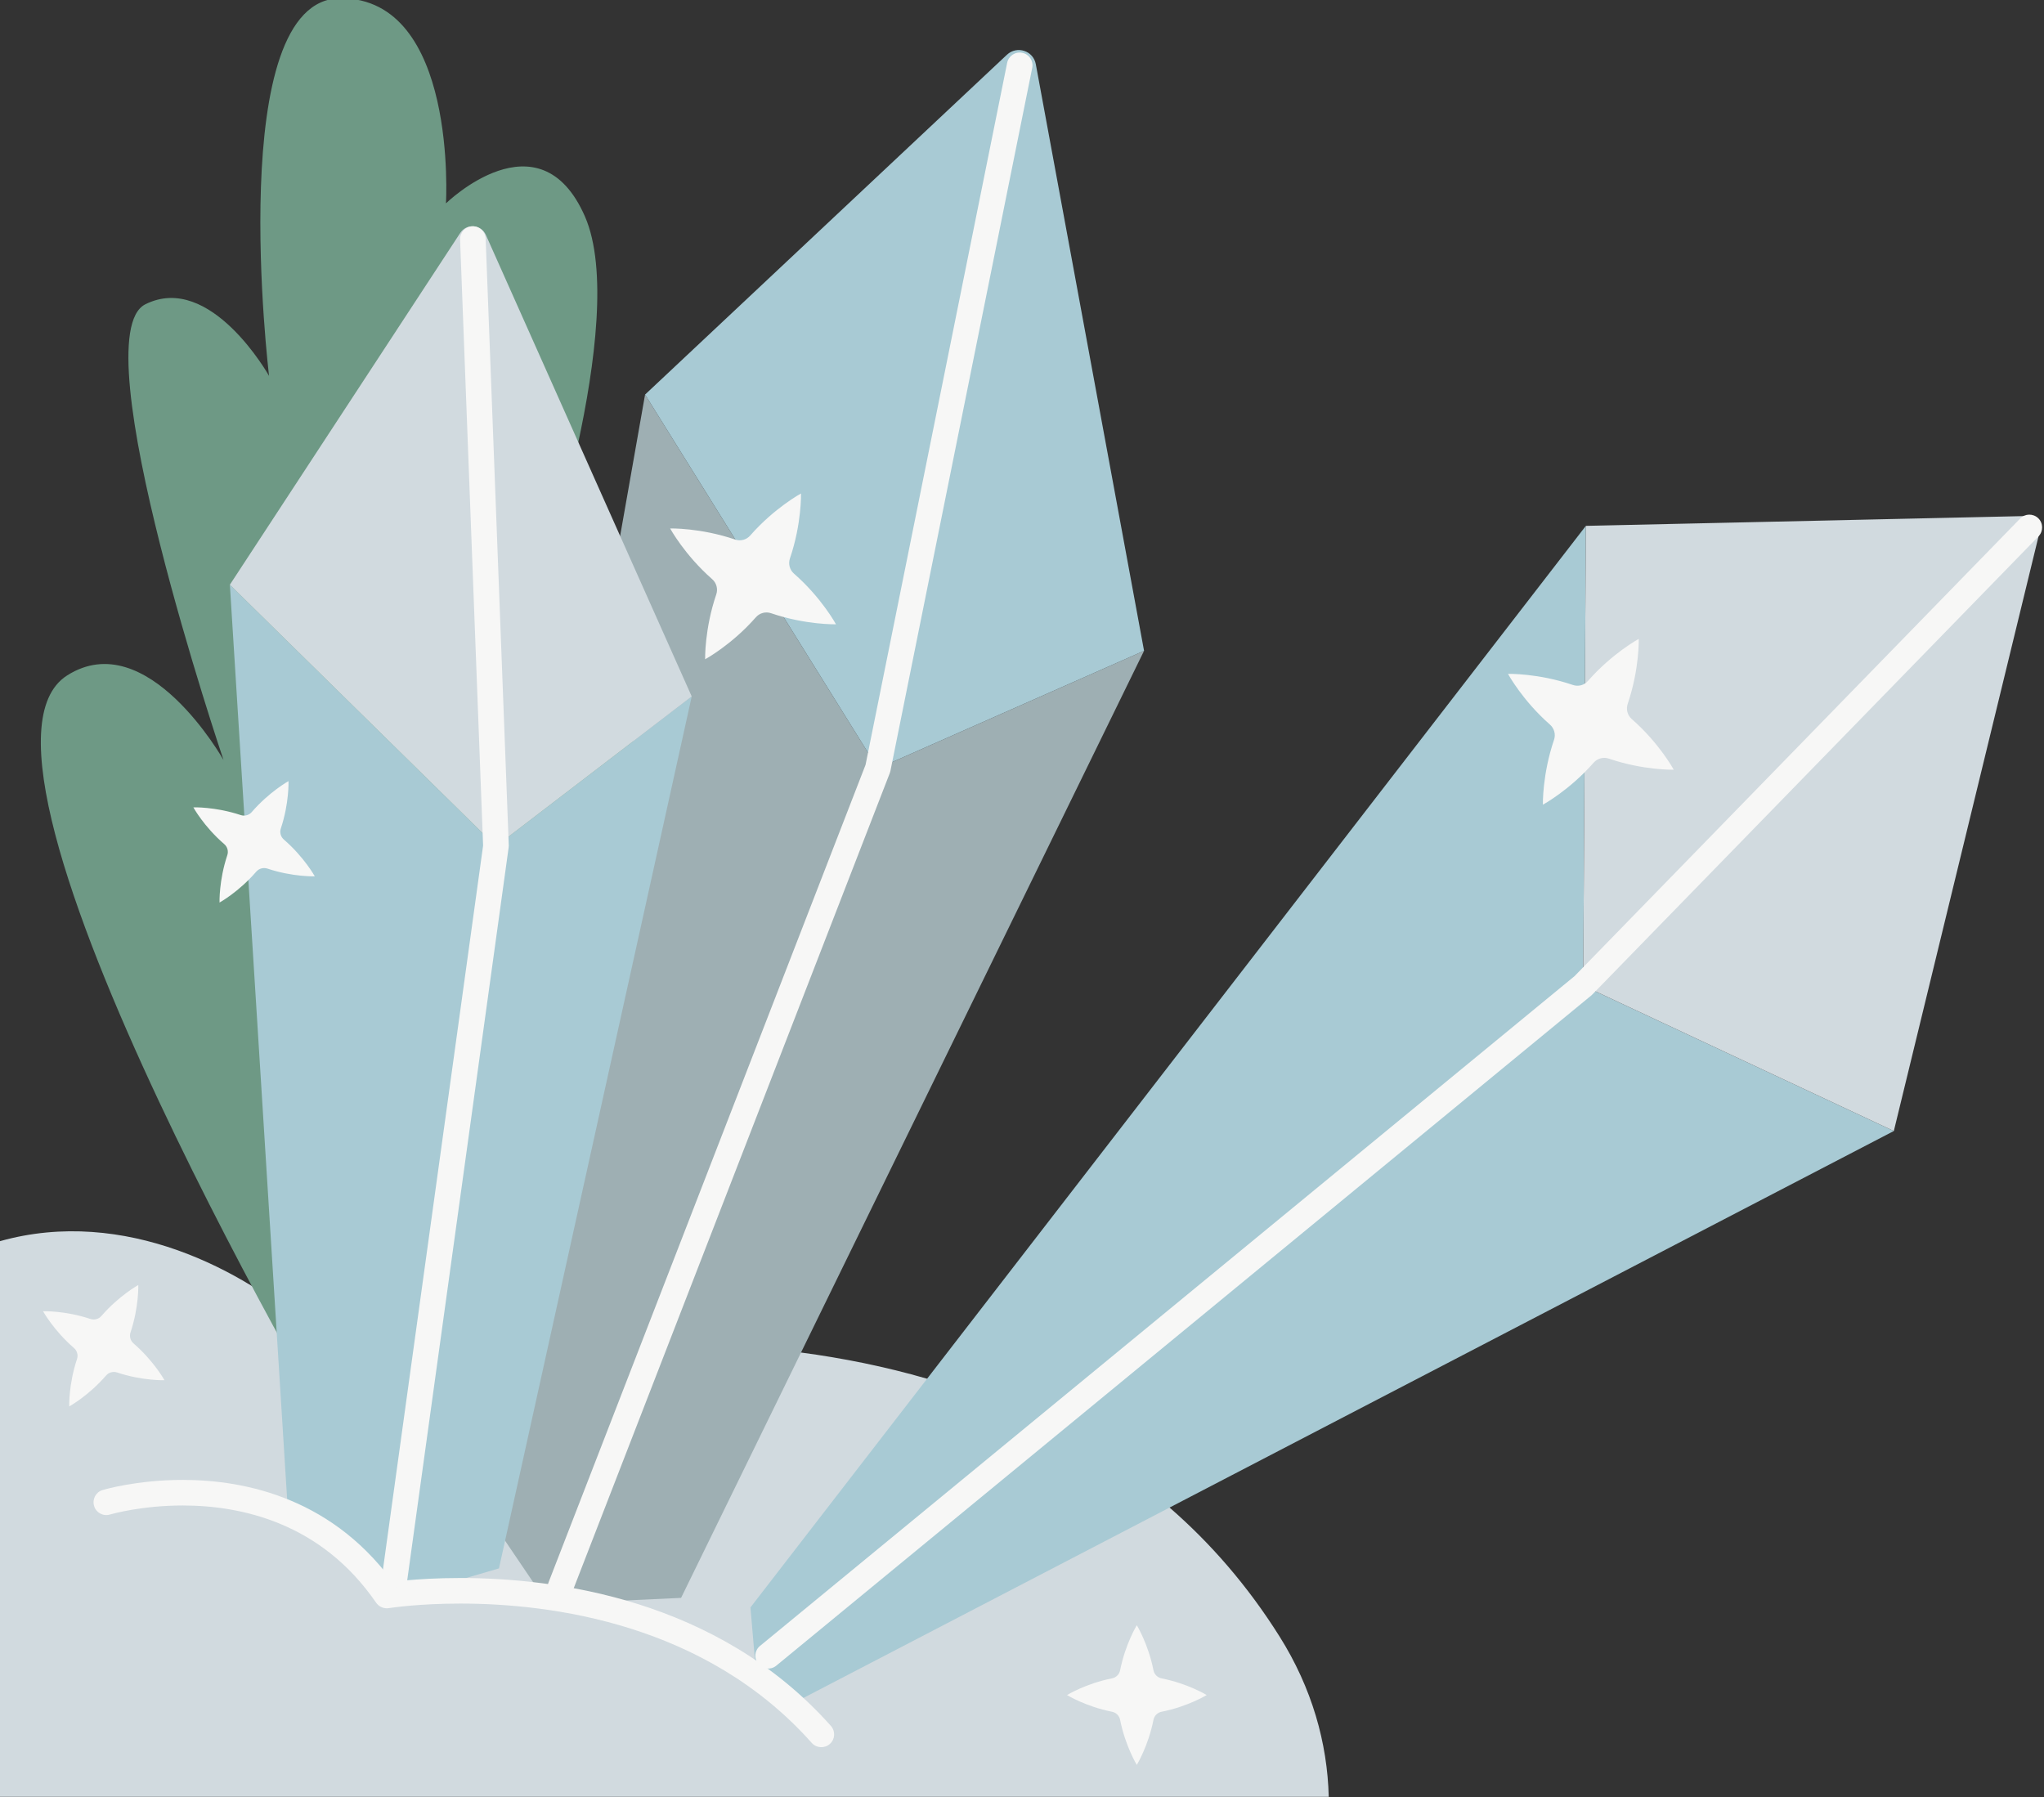 <?xml version="1.0" encoding="UTF-8"?>
<svg width="447px" height="393px" viewBox="0 0 447 393" version="1.1" xmlns="http://www.w3.org/2000/svg" xmlns:xlink="http://www.w3.org/1999/xlink">
    <rect x="0" y="0" width="447" height="393" fill="#333333" stroke="none"/>
    <title>corner-3</title>
    <g id="corner-3" stroke="none" stroke-width="1" fill="none" fill-rule="evenodd">
        <g id="Group" transform="translate(-60.41, -0.379)">
            <path d="M-1.13686838e-13,393.351 L350.991,393.351 C350.7,381.559 347.321,369.544 340.228,358.267 C333.225,347.124 325.08,337.816 316.197,330.096 C307.874,322.847 298.879,316.962 289.526,312.241 C280.956,307.9 272.095,304.521 263.145,301.903 C253.949,299.241 244.686,297.383 235.579,296.175 C224.526,294.698 213.718,294.139 203.627,294.184 C195.236,294.206 187.315,294.654 180.155,295.28 C174.36,295.817 169.057,296.466 164.358,297.16 C160.51,297.719 157.064,298.301 154.111,298.86 C153.775,298.905 153.462,298.972 153.148,299.017 C146.279,300.337 142.319,301.389 142.319,301.389 C134.913,295.012 127.641,289.507 120.48,284.809 C118.802,283.69 117.124,282.616 115.468,281.609 C95.912,269.616 67,262 40,282 C22,295.333 8.667,332.45 -1.13686838e-13,393.351 Z" id="Fill-658-Copy" fill="#D1DADF"></path>
            <polyline id="Fill-659-Copy" fill="#9EAFB3" points="209.355 349.833 310.603 142.707 252.383 168.432 201.479 86.673 160.085 321.41 180.245 351.189 209.355 349.833"></polyline>
            <path d="M310.603,142.707 L286.93,14.414 C286.393,11.476 282.813,10.299 280.62,12.347 L201.479,86.673 L252.383,168.432 L310.603,142.707" id="Fill-660-Copy" fill="#A8CAD4"></path>
            <path d="M280.665,14.112 L249.698,167.645 L180.379,346.426 C179.82,347.864 180.513,349.487 181.968,350.044 C183.4,350.603 185.033,349.887 185.593,348.448 L255.001,169.444 L255.135,168.985 L286.147,15.217 C286.46,13.705 285.476,12.228 283.954,11.924 C282.455,11.617 280.978,12.597 280.665,14.112" id="Fill-661-Copy" fill="#F7F7F6"></path>
            <path d="M137.061,320.381 C137.061,320.381 45.926,166.598 75.103,148.089 C92.623,136.984 109.293,166.598 109.293,166.598 C109.293,166.598 77.967,74.044 92.198,66.925 C106.451,59.805 119.25,82.587 119.25,82.587 C119.25,82.587 109.293,0 134.913,0 C160.555,0 157.937,44.854 157.937,44.854 C157.937,44.854 178.343,24.919 188.322,47.702 C198.279,70.484 177.627,131.001 177.627,131.001 C177.627,131.001 206.111,135.272 203.269,149.512 C200.427,163.751 169.102,227.828 169.102,227.828 C169.102,227.828 193.29,230.676 189.038,246.339 C184.765,262.001 137.061,320.381 137.061,320.381" id="Fill-662-Copy" fill="#6E9985"></path>
            <polyline id="Fill-663-Copy" fill="#A8CAD4" points="407.22 115.385 224.526 351.921 225.577 364.218 236.004 371.77 474.57 247.73 406.638 215.928 407.22 115.385"></polyline>
            <path d="M474.57,247.73 L506.611,116.043 C506.969,114.584 505.85,113.185 504.351,113.218 L407.22,115.385 L406.638,215.928 L474.57,247.73" id="Fill-664-Copy" fill="#D1DADF"></path>
            <path d="M502.203,113.776 L404.736,213.868 L226.607,360.348 C225.421,361.328 225.242,363.091 226.226,364.283 C227.211,365.476 228.956,365.648 230.164,364.668 L408.406,218.088 L408.63,217.88 L506.208,117.678 C507.282,116.573 507.26,114.801 506.164,113.725 C505.045,112.646 503.277,112.669 502.203,113.776" id="Fill-665-Copy" fill="#F7F7F6"></path>
            <polyline id="Fill-666-Copy" fill="#A8CAD4" points="169.527 343.387 211.682 152.691 168.878 185.455 110.68 128.257 123.3 329.785 145.832 350.294 169.527 343.387"></polyline>
            <path d="M211.682,152.691 L166.663,51.759 C165.634,49.447 162.457,49.192 161.069,51.309 L110.68,128.257 L168.878,185.455 L211.682,152.691" id="Fill-667-Copy" fill="#D1DADF"></path>
            <path d="M161.024,52.772 L166.059,185.314 L143.549,348.023 C143.326,349.554 144.4,350.966 145.921,351.178 C147.465,351.388 148.875,350.321 149.076,348.791 L171.63,185.838 L171.675,185.348 L166.618,52.56 C166.551,51.016 165.253,49.812 163.71,49.87 C162.166,49.93 160.98,51.228 161.024,52.772" id="Fill-668-Copy" fill="#F7F7F6"></path>
            <path d="M242.113,377.829 C229.694,363.878 214.501,355.781 199.935,351.194 C185.346,346.602 171.34,345.488 161.069,345.486 C151.112,345.486 144.646,346.54 144.534,346.558 L144.981,349.317 L147.286,347.728 C140.596,337.997 132.272,332.007 123.949,328.532 C115.625,325.048 107.301,324.035 100.387,324.032 C90.251,324.037 83.024,326.198 82.845,326.245 C81.368,326.691 80.541,328.25 80.988,329.729 C81.413,331.208 82.979,332.047 84.456,331.604 L84.501,331.591 C85.15,331.407 91.616,329.624 100.387,329.626 C106.764,329.626 114.35,330.573 121.801,333.692 C129.252,336.818 136.591,342.071 142.677,350.905 C143.303,351.793 144.377,352.252 145.451,352.078 L145.496,352.069 C146.123,351.972 152.097,351.08 161.069,351.08 C170.937,351.077 184.407,352.165 198.257,356.528 C212.107,360.896 226.316,368.501 237.928,381.55 C238.958,382.703 240.725,382.806 241.889,381.779 C243.052,380.752 243.142,378.984 242.113,377.829" id="Fill-669-Copy" fill="#F7F7F6"></path>
            <path d="M303.6,374.737 C297.827,373.598 293.755,371.085 293.755,371.085 C293.755,371.085 297.827,368.575 303.6,367.436 C304.495,367.259 305.189,366.559 305.368,365.664 C306.509,359.907 309.015,355.817 309.015,355.817 C309.015,355.817 311.521,359.907 312.662,365.664 C312.841,366.559 313.535,367.259 314.43,367.436 C320.202,368.575 324.297,371.085 324.297,371.085 C324.297,371.085 320.202,373.598 314.43,374.737 C313.535,374.914 312.841,375.614 312.662,376.509 C311.521,382.266 309.015,386.357 309.015,386.357 C309.015,386.357 306.509,382.266 305.368,376.509 C305.189,375.614 304.495,374.914 303.6,374.737" id="Fill-670-Copy" fill="#F7F7F6"></path>
            <path d="M109.449,184.983 C104.997,181.15 102.692,176.944 102.692,176.944 C102.692,176.944 107.48,176.783 113.052,178.635 C113.924,178.924 114.887,178.66 115.468,177.969 C119.317,173.527 123.501,171.209 123.501,171.209 C123.501,171.209 123.68,176.009 121.823,181.576 C121.532,182.442 121.801,183.397 122.494,183.992 C126.925,187.825 129.252,192.029 129.252,192.029 C129.252,192.029 124.441,192.193 118.892,190.34 C118.019,190.051 117.057,190.315 116.453,191.007 C112.627,195.448 108.42,197.764 108.42,197.764 C108.42,197.764 108.264,192.967 110.121,187.4 C110.412,186.534 110.143,185.579 109.449,184.983" id="Fill-671-Copy" fill="#F7F7F6"></path>
            <path d="M76.58,295.182 C72.15,291.349 69.823,287.144 69.823,287.144 C69.823,287.144 74.633,286.981 80.183,288.834 C81.055,289.122 82.017,288.861 82.599,288.169 C86.448,283.726 90.654,281.41 90.654,281.41 C90.654,281.41 90.811,286.207 88.954,291.774 C88.663,292.64 88.931,293.595 89.625,294.193 C94.055,298.026 96.382,302.23 96.382,302.23 C96.382,302.23 91.572,302.393 86.022,300.538 C85.15,300.25 84.188,300.514 83.606,301.205 C79.757,305.647 75.551,307.965 75.551,307.965 C75.551,307.965 75.394,303.165 77.251,297.598 C77.542,296.732 77.274,295.777 76.58,295.182" id="Fill-672-Copy" fill="#F7F7F6"></path>
            <path d="M399.366,158.845 C393.325,153.542 390.192,147.753 390.192,147.753 C390.192,147.753 396.771,147.579 404.378,150.179 C405.564,150.584 406.884,150.232 407.69,149.29 C412.993,143.238 418.788,140.105 418.788,140.105 C418.788,140.105 418.967,146.686 416.371,154.3 C415.969,155.486 416.304,156.797 417.244,157.623 C423.308,162.924 426.44,168.714 426.44,168.714 C426.44,168.714 419.862,168.887 412.254,166.289 C411.068,165.884 409.748,166.235 408.92,167.177 C403.618,173.23 397.822,176.362 397.822,176.362 C397.822,176.362 397.666,169.782 400.261,162.167 C400.664,160.981 400.306,159.67 399.366,158.845" id="Fill-673-Copy" fill="#F7F7F6"></path>
            <path d="M216.157,127.042 C210.116,121.742 206.961,115.951 206.961,115.951 C206.961,115.951 213.562,115.779 221.169,118.377 C222.355,118.782 223.675,118.43 224.481,117.488 C229.784,111.438 235.579,108.303 235.579,108.303 C235.579,108.303 235.758,114.884 233.162,122.498 C232.76,123.684 233.095,124.997 234.035,125.821 C240.099,131.124 243.231,136.912 243.231,136.912 C243.231,136.912 236.653,137.087 229.023,134.487 C227.86,134.082 226.539,134.433 225.711,135.375 C220.409,141.428 214.613,144.56 214.613,144.56 C214.613,144.56 214.457,137.98 217.052,130.365 C217.455,129.182 217.097,127.868 216.157,127.042" id="Fill-674-Copy" fill="#F7F7F6"></path>
        </g>
    </g>
</svg>
